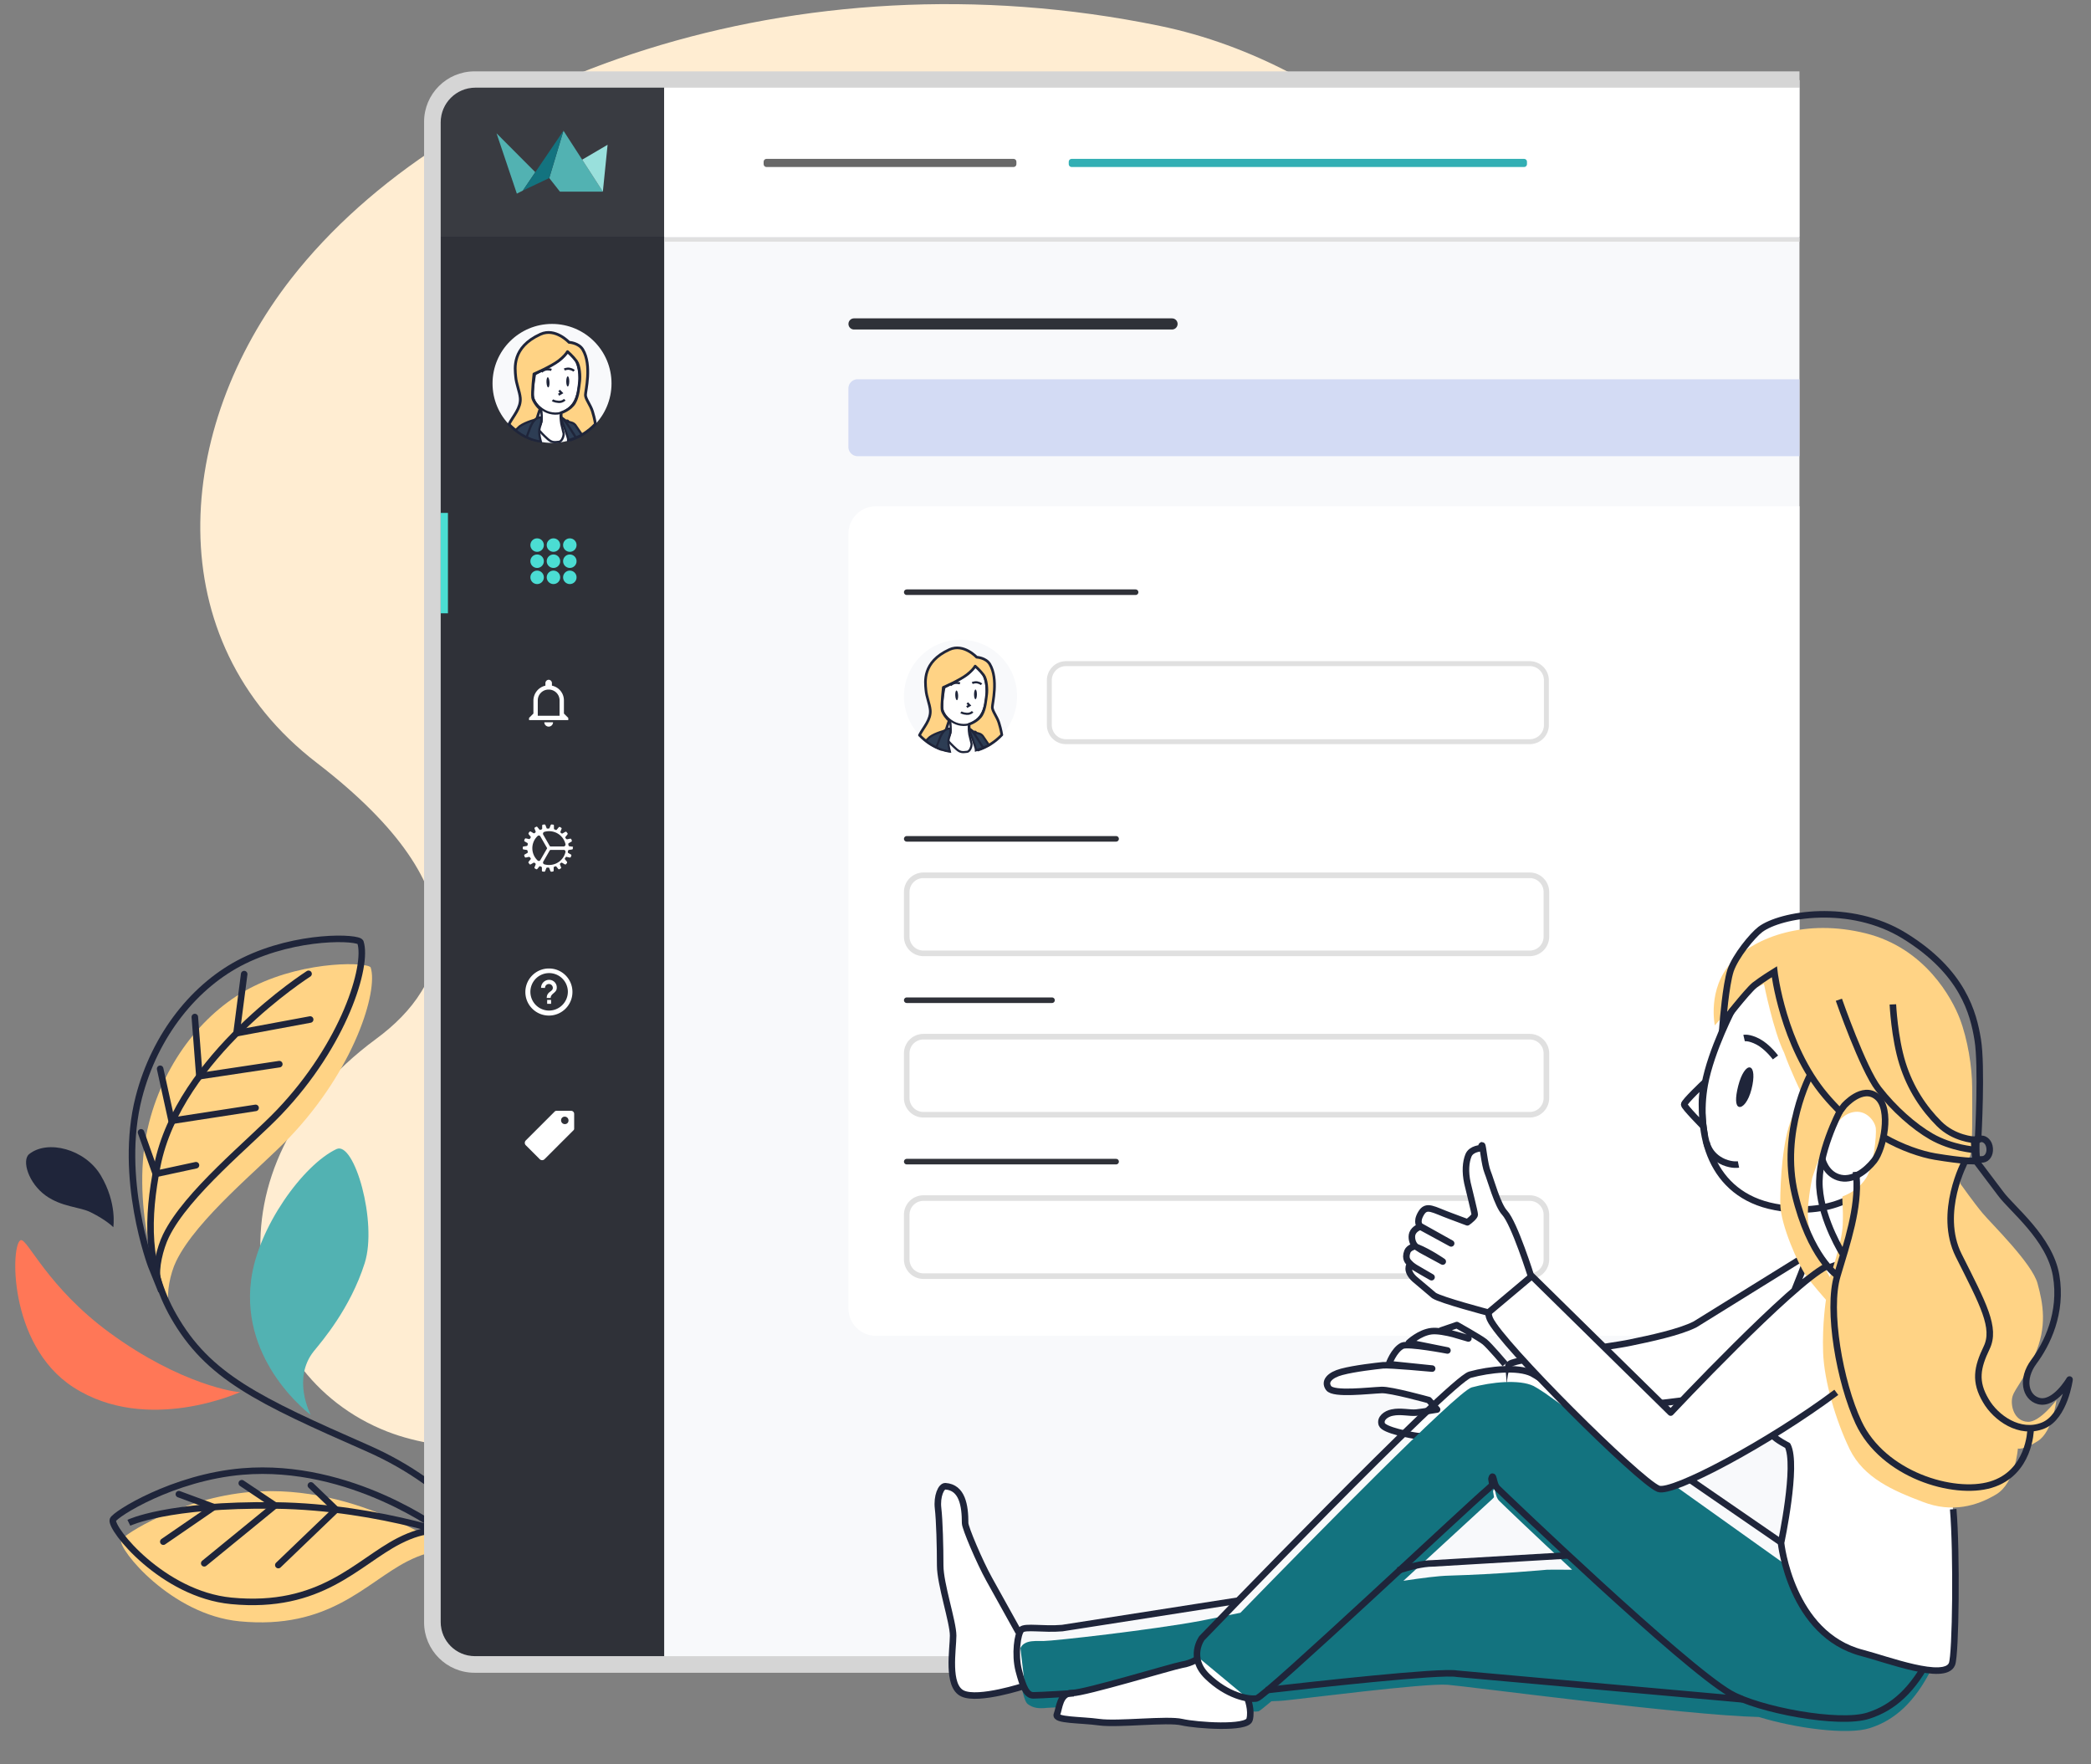 <svg xmlns="http://www.w3.org/2000/svg" xmlns:xlink="http://www.w3.org/1999/xlink" viewBox="0 0 800 675" xmlns:v="https://vecta.io/nano"><rect x="0" y="0" width="800" height="675" fill="#808080" stroke="none"/><style><![CDATA[.l{stroke:#1f253a}.m{fill:#fff}.n{fill:none}.o{stroke-miterlimit:10}.p{stroke-linejoin:round}.q{stroke-width:2.5}.r{fill:#ffd385}.s{stroke-linecap:round}.t{fill:#1f253a}.u{stroke:#e0e0e0}.v{fill:#f8f9fb}.w{stroke-width:.853}.x{stroke-width:2.137}.y{stroke:#2f3138}.z{stroke-width:2.132}.AA{stroke-width:.811}]]></style><path d="M111.47 106.52C170.94 30.36 303.85-18.91 443.74 9.91S690.69 239.8 608.03 356.88 238.02 582.9 148.12 547.68c-56.41-22.1-70.87-101.13-4.16-150.26 27.77-20.45 42.16-55.65-22.75-105.56-61.18-47.04-54.45-128.07-9.74-185.34z" fill="#ffedd2"/><path d="M91.99 532.54c-1.07.34-22.79-2.7-50.08-22.68-23.63-17.31-31.35-35.88-33.9-35.41-3.91.71-5.2 39.97 20.03 56.27 28.26 18.26 63.95 1.82 63.95 1.82z" fill="#ff7757"/><path d="M155.71 597.41c-15.98 8.24-29.68 26.2-64.09 22.88-26.22-2.53-46.39-27.64-45.27-31 .7-2.09 23.03-16.24 49.51-18.48 41.69-3.53 76.55 22.92 76.55 22.92s-5.66-2.01-16.7 3.68z" class="r"/><path d="M152.55 589.58c-15.98 8.24-29.68 26.2-64.09 22.88-26.22-2.53-46.39-27.64-45.27-31 .7-2.09 23.03-16.24 49.51-18.48 41.69-3.53 76.55 22.92 76.55 22.92s-5.67-2.01-16.7 3.68z" class="l n o q"/><path d="M120.13 516.87c2.97-3.67 13.86-16.18 19.4-33.61 4.97-15.64-3.98-46.87-10.8-43.64-12.76 6.04-30.01 29.85-32.65 50.03-4.16 31.79 22.8 51.66 22.8 51.66s-7.33-13.84 1.25-24.44z" fill="#52b2b2"/><path d="M17.53 457.44c-6.69-4.78-9.29-13.54-6.38-15.89 6.97-5.62 21.38-2.03 27.43 8.18 6.27 10.57 4.77 19.78 4.77 19.78s-2.59-2.73-8.75-5.76c-4.11-2.03-10.97-1.96-17.07-6.31z" class="t"/><path d="M65.77 502.37s-.39-.58-1.16-3.6c-1.01-3.96.5-11.57 2.81-16.3 7.92-16.25 32.25-35.7 43.25-47.22 24.96-26.13 34.08-56.14 31.15-65.08-.65-1.99-24.12-3-44.71 7.14-18.49 9.11-33.89 28.19-40.07 52.15-7.95 30.82 4.71 64.47 4.71 64.47l4.02 8.44z" class="r"/><g class="l n o q"><path d="M61.74 493.93s-.67-1.47-1.44-4.5c-1.01-3.96.9-11.91 3.2-16.64 7.92-16.25 32.25-35.7 43.25-47.22 24.96-26.13 34.08-56.14 31.15-65.08-.65-1.99-24.12-3-44.71 7.14-18.49 9.11-33.89 28.19-40.07 52.15-7.95 30.82 4.71 64.47 4.71 64.47l3.91 9.68z"/><path d="M192.53 599.69c-4.31-8.37-18.49-30.91-52.02-45.65-41.83-18.39-60.94-27.41-74.12-50.56-10.77-18.92-10.09-37.83-6.22-57.45 8.28-41.94 57.88-73.46 57.88-73.46" class="s"/><path d="M49.3 582.59s14.6-7.14 55.93-6.62 75.5 13.78 75.5 13.78"/><path d="M93.42 372.68l-2.93 22.6 28.18-5.23m-44.13-.95l1.74 22.63 30.58-4.6m-45.59 1.77l4.38 19.91 32.14-4.95m-43.83 9.35l5.64 15.9 15.38-3.31m-6.55 125.85l13.32 4.93-19.27 13.24m30.02-22.37l12.72 8.52-27.08 22.12m40.8-29.8l9.64 9.27-22.1 21.22" class="s"/></g><path d="M165.43 46.75v574.1a16.13 16.13 0 0 0 16.11 16.11h506.92V30.64H181.54c-8.88 0-16.11 7.23-16.11 16.11z" class="v"/><path d="M688.46 633.62H181.54c-7.13 0-12.93-5.8-12.93-12.93V46.59c0-7.13 5.8-12.93 12.93-12.93h506.92V27.3H181.54c-10.63 0-19.29 8.65-19.29 19.29v574.1c0 10.63 8.65 19.28 19.29 19.28h506.92v-6.35z" fill="#d5d5d5"/><path d="M181.84 33.54h72.27v600.08h-72.47c-7.2 0-13.04-5.84-13.04-13.04V46.78c0-7.31 5.93-13.24 13.24-13.24z" fill="#2f3138"/><path d="M181.73 33.54h72.38v57.01H168.6V46.68c0-7.26 5.88-13.14 13.13-13.14z" opacity=".05" enable-background="new" class="m"/><path d="M204.8 65.879l-4.77 7.04-2.29 1.16-7.77-23.08 14.83 14.88zm5.34 2.24l5.44-18.11 15.07 23.32h-16.42l-4.09-5.21z" fill="#52b2b2"/><path d="M222.74 61.089l9.72-5.7-1.81 17.94-7.91-12.24z" fill="#99e0dc"/><path d="M210.14 68.119l5.44-18.11-15.55 22.91 10.11-4.8z" fill="#13737f"/><g fill="#4bddd3"><circle cx="205.5" cy="208.54" r="2.58"/><circle cx="211.75" cy="208.54" r="2.58"/><circle cx="218.01" cy="208.54" r="2.58"/><circle cx="205.5" cy="214.71" r="2.58"/><circle cx="211.75" cy="214.71" r="2.58"/><circle cx="218.01" cy="214.71" r="2.58"/><circle cx="205.5" cy="220.88" r="2.58"/><circle cx="211.75" cy="220.88" r="2.58"/><circle cx="218.01" cy="220.88" r="2.58"/><path d="M168.6 196.23h2.78v38.41h-2.78v-38.41z"/></g><path d="M218.42 424.98h-5.59c-.18.02-.35.07-.5.17l-11.17 11.17c-.5.51-.5 1.33 0 1.83l5.34 5.34c.51.5 1.33.5 1.83 0l11.17-11.17a.71.71 0 0 0 .17-.5v-5.59c.04-.65-.45-1.21-1.1-1.25a.38.38 0 0 0-.15 0zm-2.17 5.08a1.44 1.44 0 0 1-1.58-1.3c-.01-.1-.01-.19 0-.29.05-.67.58-1.21 1.25-1.25a1.44 1.44 0 0 1 1.58 1.3c.01.1.01.19 0 .29a1.33 1.33 0 0 1-1.25 1.25h0zm-8-153.74c0 .92.75 1.67 1.67 1.67s1.67-.75 1.67-1.67h-3.34zm1.67-12.5c2.28-.02 4.15 1.81 4.17 4.09v.08 5.84h-8.34v-5.84c-.02-2.28 1.81-4.15 4.09-4.17h.08zm0-3.75a1.29 1.29 0 0 0-1.25 1.25v1c-2.66.6-4.55 2.95-4.59 5.67v5l-1.67 1.67v.83h15.01v-.83l-1.67-1.67v-5c.02-2.74-1.9-5.12-4.59-5.67v-1a1.26 1.26 0 0 0-1.24-1.25zm9.09 63.86l-1.17-.17c-.17 0-.25-.17-.33-.33 0-.17-.08-.25-.08-.42s0-.33.17-.42l1-.58a.3.3 0 0 0 .18-.39c0-.01-.01-.02-.01-.02l-.17-.5c-.08-.16-.24-.25-.42-.25l-1.17.25c-.15 0-.3-.06-.42-.17-.08-.08-.17-.25-.25-.33a.36.36 0 0 1 0-.42l.75-.92c.08-.17.17-.33 0-.5l-.33-.42c-.08-.17-.33-.17-.5-.08l-1 .58a.36.36 0 0 1-.42 0c-.08-.08-.25-.17-.33-.25-.11-.11-.15-.27-.08-.42l.42-1.08c.07-.15.01-.33-.14-.41-.01 0-.02-.01-.02-.01l-.42-.25c-.16-.1-.38-.06-.5.08l-.75.92c-.11.11-.27.15-.42.08l-.42-.17c-.17-.08-.25-.17-.25-.33v-1.17c.02-.17-.11-.32-.27-.33h-.06l-.5-.08c-.18 0-.34.09-.42.25l-.42 1.08c-.08.17-.17.25-.33.25h-.5c-.17 0-.33-.08-.33-.25l-.42-1.08c-.08-.16-.24-.25-.42-.25l-.5.08c-.18.01-.32.15-.33.33V317c0 .17-.08.25-.25.33a.96.96 0 0 0-.42.17c-.08.08-.25 0-.42-.17l-.75-.92c-.08-.17-.33-.17-.5-.08l-.42.25a.3.3 0 0 0-.18.39c0 .01.01.02.01.02l.42 1.08c.06.14.03.31-.08.42-.08.08-.25.17-.33.25a.36.36 0 0 1-.42 0l-1-.58c-.16-.1-.38-.06-.5.08l-.33.42a.55.55 0 0 0 0 .5l.75.92a.36.36 0 0 1 0 .42c-.08.08-.17.25-.25.33a.3.3 0 0 1-.39.18c-.01 0-.02-.01-.02-.01l-1.17-.25c-.18 0-.34.09-.42.25l-.17.5c-.07.15-.01.33.14.41.01 0 .02.01.02.01l1 .58c.17.08.17.25.17.42s-.08.25-.08.42-.17.25-.33.33l-1.17.17c-.18.01-.32.15-.33.33v.5c.01.18.15.32.33.33l1.17.17c.17 0 .25.17.33.33 0 .17.08.25.08.42s0 .33-.17.42l-1 .58a.3.3 0 0 0-.18.39c0 .01.01.02.01.02l.17.5c.08.16.24.25.42.25l1.17-.25c.15 0 .3.06.42.17.08.08.17.25.25.33a.36.36 0 0 1 0 .42l-.75.92c-.08.17-.17.33 0 .5l.33.42c.08.17.33.17.5.08l1-.58a.36.36 0 0 1 .42 0c.08.08.25.17.33.25.11.11.15.27.08.42l-.42 1.08c-.07.15-.01.33.14.41.01 0 .02.01.02.01l.42.25c.16.1.38.06.5-.08l.75-.92c.08-.08.25-.17.33-.08.17.08.25.08.42.17.17.08.25.17.25.33v1.17c-.02.17.11.32.27.33h.06l.5.08c.18 0 .34-.09.42-.25l.42-1.08c.08-.17.17-.25.33-.25h.5c.17 0 .33.08.33.25l.42 1.08c.08.16.24.25.42.25l.5-.08c.18-.01.32-.15.33-.33v-1.17c0-.17.08-.33.25-.33.17-.08.33-.08.42-.17.08 0 .25-.08.33.08l.75.92c.08.17.33.17.5.08l.42-.25a.3.3 0 0 0 .18-.39c0-.01-.01-.02-.01-.02l-.42-1.08c-.06-.14-.03-.31.08-.42.08-.08.25-.17.33-.25a.36.36 0 0 1 .42 0l1 .58c.16.1.38.06.5-.08l.33-.42a.55.55 0 0 0 0-.5l-.75-.92a.36.36 0 0 1 0-.42c.08-.08.17-.25.25-.33a.3.3 0 0 1 .39-.18c.01 0 .02.01.02.01l1.17.25c.18 0 .34-.09.42-.25l.17-.5c.07-.15.01-.33-.14-.41-.01 0-.02-.01-.02-.01l-1-.58c-.17-.08-.17-.25-.17-.42s.08-.25.08-.42.17-.25.33-.33l1.17-.17c.18-.01.32-.15.33-.33v-.5c.18-.07.1-.24-.15-.24h0zm-12.26 5.09a.67.67 0 0 1-.9.3c-.07-.03-.13-.08-.18-.13-2.58-2.46-2.68-6.54-.22-9.11.07-.08.15-.15.22-.22.25-.27.68-.28.94-.03.06.06.11.12.14.19l2.5 4.34c.08.09.08.24 0 .33l-2.5 4.33h0zm9.59-3.01a6.43 6.43 0 0 1-6.25 4.92c-.62 0-1.24-.08-1.83-.25-.37-.11-.58-.5-.47-.88.01-.04.03-.09.05-.13l2.5-4.34c.08-.1.2-.16.33-.17h5c.42-.06.75.44.67.85zm-.67-2.16h-5c-.13 0-.25-.06-.33-.17l-2.5-4.34a.77.77 0 0 1 .31-1.04c.03-.02.07-.03.11-.05.6-.17 1.21-.25 1.83-.25a6.43 6.43 0 0 1 6.25 4.92c.1.4-.15.8-.54.9-.05.02-.09.02-.13.03zm-6.33 60.19h1.5v-1.5h-1.5v1.5zm.75-13.51c-4.97-.05-9.04 3.95-9.09 8.92s3.95 9.04 8.92 9.09 9.04-3.95 9.09-8.92v-.17c-.02-4.91-4-8.9-8.92-8.92h0zm0 16.1a7.17 7.17 0 1 1 0-14.34 7.17 7.17 0 0 1 7.17 7.17c-.03 3.94-3.23 7.14-7.17 7.17h0zm0-11.76c-1.7 0-3.08 1.37-3.08 3.07l1.5.02a1.5 1.5 0 1 1 3 0c0 1.5-2.33 1.33-2.33 3.84h1.5c0-1.75 2.33-1.92 2.33-3.84.11-1.59-1.1-2.97-2.69-3.08-.08-.01-.16-.01-.23-.01h0z" class="m"/><circle cx="211.2" cy="146.69" r="22.76" class="v"/><g class="l m o"><path d="M207 156.61c.26.92.34 3.87.18 4.71s-1.36 2.73-1.1 3.1 1.94 2.18 3.47 3.53 2.39 1.32 4.3 1.08c1.32-.17 1.96-2.64 1.77-3.32l-.87-3.59c-.28-1.51-.23-3.49-.23-3.49" class="w"/><path d="M217.4 134.28l2.42 2.86c.54.51 2.36 4.02 1.81 9.81-.54 5.67-2.35 8.36-5 10.09-2.64 1.73-5.85 1.42-8.22.15-.58-.31-4.51-2.51-4.59-6.32-.06-2.85.88-7.73.88-7.73s8.28-4.32 9.61-5.53 3.09-3.33 3.09-3.33z" stroke-width=".831"/></g><g class="t"><ellipse transform="matrix(.003 -1 1 .003 70.638 362.702)" cx="217.22" cy="145.93" rx="1.94" ry=".58"/><ellipse transform="matrix(.999 -.047 .047 .999 -6.665 10.055)" cx="209.66" cy="146.22" rx=".58" ry="1.94"/></g><path d="M216.07 152.91s-.87.94-2.37.84c-1.66-.11-2.32-.64-2.32-.64m-.41-11.6s-1.2-.46-2.46-.05c-.9.29-1.33.84-1.33.84m8.73-.92s.94-.48 2.05-.27 1.68.77 1.68.77" class="l n o w"/><path d="M227.81 162.2c-.35-2.09-.85-3.89-1.14-4.81-.82-2.61-2.65-4.68-2.68-6.27-.03-1.44 2.56-11.37-1.01-17.36-1.56-2.62-5.28-2.8-5.28-2.8s-5.22-5.66-10.9-3.1c-11.1 5.01-9.77 13.15-9.51 16.21.24 2.9 1.54 5.7 1.76 8.18.34 3.84-2.72 6.93-4.34 10.07 2.39 2.52 5.35 4.48 8.67 5.7l1.54-6.14c.72-2.58 1.76-5.54 1.76-5.54-.75-.28-2.68-2.93-2.87-4.16-.31-2.06.49-9.1.49-9.1s6.53-2.81 9.48-5.07c1.92-1.48 2.88-2.71 3.35-3.48 0 0 2.06 1.79 3.38 3.61s1.49 5.96 1.25 7.75c-.32 2.38-.5 5.65-1.93 8.18-1.49 2.66-5.16 3.85-5.16 3.85l.02 1.88.8.53 1.06.79s.97-.57.96.88c-.01.85.38 3.67.76 6.31 3.69-1.21 6.96-3.33 9.54-6.11z" stroke-width="1.066" class="l p r"/><g class="o w l"><path d="M213.92 149.39l.93.95-1.15.67" class="n"/><g fill="#2d3d54"><path d="M206.67 168.85c-.53-1.09-1.15-8.5-1.15-8.5s-4.42 1.06-6.72 2.77l-1.53 1.48s1.43 1.3 3.63 2.4 5.77 1.85 5.77 1.85zm12.09-.81c-.78-2.76-3.52-7.27-3.52-7.27l2.53.69c.47.13 1.89.21 2.7 1.67l2.2 3.23-3.91 1.68z"/><path d="M201.49 167.2l1.38-3.68c1.86-4.63 4.21-3.75 4.21-3.75s.22.3-.02 1.74c-.38 2.22-1.41 2.45-.17 7.42 0 0-1.38-.15-2.86-.63-1.47-.47-2.54-1.1-2.54-1.1zm15.94 1.24c.04-1.01-2.65-7.86-2.65-7.86l-.11-.92s1.08.59 2.63 3l3.05 4.76-2.92 1.02z"/></g></g><path d="M254.11 33.54h434.35v57.01H254.11z" class="m"/><path d="M254.11 91.61h434.35" stroke-width="1.706" class="n o u"/><path d="M387.78 63.9h-94.53c-.6 0-1.09-.49-1.09-1.09v-.94c0-.6.49-1.09 1.09-1.09h94.53c.6 0 1.09.49 1.09 1.09v.94c0 .6-.49 1.09-1.09 1.09z" fill="#686868"/><path d="M583.12 63.9H409.98c-.6 0-1.09-.49-1.09-1.09v-.94c0-.6.49-1.09 1.09-1.09h173.14c.6 0 1.09.49 1.09 1.09v.94c0 .6-.49 1.09-1.09 1.09z" fill="#32afb4"/><path d="M688.46,511.06H335.08c-5.78,0-10.47-4.69-10.47-10.47V204.16c0-5.78,4.69-10.47,10.47-10.47h353.38V511.06z" class="m"/><path d="M688.46 145.1H328.13a3.54 3.54 0 0 0-3.54 3.54v22.35a3.54 3.54 0 0 0 3.54 3.54h360.33V145.1z" fill="#d3dbf4"/><g class="o"><g class="m u"><path d="M585.26 253.9H407.85a6.38 6.38 0 0 0-6.38 6.38v17.1a6.38 6.38 0 0 0 6.38 6.38h177.41a6.38 6.38 0 0 0 6.38-6.38v-17.1c-.01-3.53-2.86-6.38-6.38-6.38z" stroke-width="1.884"/><use xlink:href="#B" class="x"/></g><g class="n s y"><path d="M326.74 123.93h121.67" stroke-width="4.263"/><path d="M346.91 226.57h87.56m-87.56 94.36h80.1" class="z"/></g><path d="M585.26 396.62H353.29a6.38 6.38 0 0 0-6.38 6.38v17.1a6.38 6.38 0 0 0 6.38 6.38h231.97a6.38 6.38 0 0 0 6.38-6.38V403c-.01-3.52-2.86-6.38-6.38-6.38z" class="m u x"/><path d="M346.91 382.67h55.58" class="n s y z"/><use xlink:href="#B" y="123.49" class="m u x"/><path d="M346.91 444.42h80.1" class="n s y z"/></g><circle cx="367.49" cy="266.39" r="21.64" class="v"/><g class="l m o"><path d="M363.49 275.82c.24.87.32 3.68.17 4.48-.15.79-1.29 2.59-1.05 2.95s1.85 2.07 3.3 3.35 2.27 1.26 4.09 1.03c1.25-.16 1.86-2.51 1.69-3.16l-.83-3.42c-.27-1.44-.22-3.32-.22-3.32" class="AA"/><path d="M373.38 254.59l2.3 2.72c.52.48 2.24 3.83 1.72 9.32-.52 5.39-2.24 7.95-4.75 9.59s-5.56 1.35-7.82.15c-.55-.29-4.29-2.38-4.36-6.01-.05-2.71.84-7.35.84-7.35s7.88-4.11 9.14-5.26 2.93-3.16 2.93-3.16z" stroke-width=".791"/></g><g class="t"><ellipse transform="matrix(.003 -1 1 .003 106.432 638.067)" cx="373.21" cy="265.66" rx="1.85" ry=".55"/><ellipse transform="matrix(.999 -.047 .047 .999 -12.14 17.567)" cx="366.03" cy="265.93" rx=".55" ry="1.85"/></g><path d="M372.12 272.3s-.83.9-2.26.8c-1.58-.11-2.21-.61-2.21-.61m-.38-11.03s-1.14-.44-2.34-.05c-.85.28-1.27.8-1.27.8m8.31-.87s.9-.46 1.95-.26c1.06.2 1.6.73 1.6.73" class="l n o AA"/><path d="M383.29 281.14c-.33-1.99-.81-3.7-1.09-4.57-.78-2.48-2.52-4.45-2.55-5.96-.02-1.37 2.43-10.81-.96-16.51-1.48-2.49-5.03-2.66-5.03-2.66s-4.97-5.38-10.37-2.95c-10.56 4.77-9.29 12.51-9.05 15.41.23 2.76 1.46 5.42 1.67 7.78.32 3.66-2.59 6.59-4.13 9.58 2.27 2.4 5.08 4.26 8.25 5.42l1.46-5.84c.69-2.45 1.68-5.26 1.68-5.26-.71-.26-2.55-2.79-2.73-3.95-.29-1.96.46-8.65.46-8.65s6.21-2.67 9.01-4.83c1.83-1.4 2.74-2.58 3.18-3.31 0 0 1.95 1.7 3.21 3.43s1.42 5.67 1.19 7.37c-.31 2.26-.48 5.37-1.83 7.78-1.42 2.53-4.9 3.66-4.9 3.66l.02 1.79.76.5 1.01.75s.93-.54.92.83c-.01.81.36 3.49.73 6 3.53-1.15 6.63-3.18 9.09-5.81z" stroke-width="1.014" class="l p r"/><g class="o AA l"><path d="M370.07 268.95l.89.91-1.09.64" class="n"/><g fill="#2d3d54"><path d="M363.19 287.45c-.5-1.04-1.09-8.09-1.09-8.09s-4.2 1.01-6.39 2.63l-1.46 1.41s1.36 1.23 3.45 2.28 5.49 1.77 5.49 1.77zm11.49-.77c-.75-2.62-3.35-6.91-3.35-6.91l2.4.66c.45.12 1.79.2 2.57 1.58l2.09 3.07-3.71 1.6z"/><path d="M358.26 285.89l1.32-3.5c1.77-4.4 4.01-3.57 4.01-3.57s.21.29-.02 1.66c-.36 2.11-1.34 2.33-.16 7.06 0 0-1.32-.15-2.72-.6s-2.43-1.05-2.43-1.05zm15.16 1.18c.04-.96-2.52-7.47-2.52-7.47l-.1-.88s1.03.56 2.5 2.85l2.9 4.53-2.78.97z"/></g></g><path d="M692.03 479.58l-36.45 22.95c-4.95 2.97-20.07 9.99-31.14 11.25-11.07 1.17-30.87 4.86-35.28 5.31s-12.42 1.44-13.41 6.48-.09 12.42 1.89 14.04 6.39 1.98 14.31 1.35 35.64-3.33 46.18-4.5c10.53-1.17 18.99-2.34 25.83-6.21 5.49-3.06 26.91-13.32 34.2-16.74l-1.62-26.73-4.51-7.2z" class="m"/><g class="l o p q"><path d="M691.94 479.76l-43.39 26.91c-5.94 3.06-17.55 5.49-24.93 7.02-7.47 1.62-43.12 6.03-45.91 8.1s-2.61 9.36-2.25 12.33 2.7 8.1 6.3 7.74 69.04-5.4 76.6-8.82c6.57-2.97 40.06-19.44 40.06-19.44" class="n"/><path d="M575.83 521.89s-6.03-7.11-7.83-8.55-10.62-6.39-10.62-6.39l-6.03 2.07 10.44 3.06s-9.63-3.33-14.13-2.79c-4.59.54-8.64 4.41-8.64 4.41l14.76 2.97s-15.03-2.88-17.28-1.8c-3.24 1.62-5.13 7.02-5.13 7.02l16.56 1.71s-16.29-1.53-18.81-1.26-10.8 1.17-15.84 2.52c-4.41 1.17-6.84 3.6-4.95 6.21s15.39.9 20.25.72c3.51-.18 18.09 3.87 18.09 3.87l3.15 3.6s-5.4.9-7.92 1.17-6.03-.72-9.27 0c-2.34.45-4.77 2.25-3.96 4.5s10.98 4.14 13.77 4.5c1.89.18 18.18-1.98 22.05-2.97 3.87-1.08 13.05-5.31 13.05-5.31" class="m"/></g><path d="M393.19 651.95c2.07 1.53 4.14 1.8 7.47 1.44 2.34-.27 42.49-1.26 68.68-1.98 5.22 3.06 9.9 3.69 12.15 3.33.36-.09 2.16-1.53 4.95-3.87 2.43-.09 4.14-.18 4.86-.27 6.21-.54 53.92-6.75 62.56-6.03 7.29.54 91.09 11.7 119.09 12.33 13.77 4.23 33.84 7.02 42.49 4.23 9.54-3.06 17.1-9.9 23.58-22.68L590.95 532.87c-2.16-1.44-3.69-2.34-4.23-2.61-5.4-2.61-16.11-1.53-23.67.54-5.67 1.62-61.66 58.69-88.48 86.23l-15.12 3.06c-18.9 3.51-56.44 7.74-60.31 7.74-3.78 0-9-.63-9.27 5.13-.19 5.76 1.25 17.46 3.32 18.99zm143.75-47.16l32.67-30.06c.18-.18 1.98-1.71 1.98-1.98l-.36-2.16c.27-1.17.54-1.17.81 0 .45 1.8.63 2.7 1.62 3.69 1.35 1.35 13.05 12.6 27.81 26.28-5.31-.09-9.63 0-9.63 0s-18.36 1.71-37.35 2.25c-4.23.09-10.35.9-17.55 1.98z" fill="#13737f"/><g class="l o q"><path d="M389.68 624.41l-11.25-20.25c-3.69-6.66-9.18-19.62-9.18-21.42 0-6.75-1.08-13.68-7.56-14.13-1.62-.09-3.33 3.87-2.79 8.46s.81 14.76.81 21.87 4.95 21.6 4.95 26.82-2.52 19.26 3.6 22.14 23.85-2.97 23.85-2.97m85.15 4.77s1.8 4.59.81 8.19-20.25 2.25-25.83.99c-5.58-1.35-24.48.99-31.68 0s-17.19-.63-16.2-2.97.99-8.19 5.85-8.19 38.07-10.08 41.95-10.8c3.96-.63 6.57-2.61 6.57-2.61" class="m p"/><path d="M738.48 633.68c-6.48 12.78-14.04 19.62-23.58 22.68-11.25 3.69-42.13-2.25-52.93-8.46-18.18-10.53-85.69-75.25-88.93-78.4-.99-.99-1.17-1.89-1.62-3.69-.27-1.17-.54-1.17-.81 0l.36 2.16c0 .27-1.8 1.8-1.98 1.98-5.85 4.77-85.06 79.39-88.21 79.84-3.24.54-11.25-1.08-18.81-8.37s-2.16-14.67-2.16-14.67 95.05-98.74 102.61-100.81 18.27-3.15 23.67-.54c.54.27 2.07 1.17 4.23 2.61" class="n p"/><path d="M686.63 493.44s4.95-12.15 4.95-13.23-2.17-10.39-3.88-18.22l26.37-9.75 4.24 26.11-23.03 8.18-8.65 6.91" class="m"/><path d="M666.74 650.15l-109.36-9.81c-6.3-1.17-54.64 4.23-73 6.3m115.57-51.57l-51.85 3.06c-3.87 0-8.91 1.35-13.23 2.7m-61.03 11.52l-67.42 10.53c-7.2.63-14.22-.81-15.66.63s-2.61 9.45-.99 15.66 2.97 9.45 5.58 9.45 15.48-.81 15.48-.81" class="n p"/></g><g class="m"><path d="M667.46 511.45l-12.42 12.51-15.84 16.47-23.31-22.95-26.01-25.2c-1.62-1.17-3.69-4.05-3.69-4.05s-9.63 4.05-12.15 6.48-7.02 6.12-3.24 11.16 22.68 25.11 27.18 30.42c4.5 5.22 30.69 30.24 33.12 31.23s3.42 4.41 11.7.45 36.27-20.25 36.27-20.25 1.26 2.25 3.51 3.33 3.24 7.02 3.24 10.71-3.69 25.65-3.69 27.45.81 8.64 3.51 15.12c2.7 6.39 10.62 21.96 22.23 26.28s24.24 8.28 29.74 7.92 8.7-1.16 9.24-2.42 2.06-36.48.88-49.62c-1.16-12.87-1.01-41.11-2.63-44.62s-12.63-50.07-21.81-56.82-28.47 2.35-28.47 2.35l-9 6.57"/><path d="M679.11 461.75c-24.78-4.66-30.25-28.28-26.9-46.76 2.42-13.33 11.05-29.66 11.05-29.66s5.87-23.66 18.66-25.19 59.5 17.05 63.51 33.48c4.02 16.43-19.74 54.22-25.37 57.21-5.64 2.99-16.84 15.46-40.95 10.92z" class="l o q"/></g><path d="M656.07 392.29l8.75-9.8c1.88-2.24 10.05-6.09 10.05-6.09s3.62 18.14 7.72 26.36c2.37 6.72 6.72 15.69 6.72 15.69s-.4 1.36-3.85 9.55c-3.46 8.19-4.35 23.58-4.35 32.26 0 8.67 7.41 24.07 9.39 27.09s8.1 9.94 8.1 9.94-1.48 9.26-1.09 20.17c.4 10.91 4.84 26.02 10.18 37.03 5.44 11.01 16.6 15.79 27.87 20.07 11.27 4.39 20.85 1.56 28.17-2.83s8.3-17.54 8.3-17.54 2.08.68 7.71-2.92c5.63-3.7 7.02-15.59 7.02-15.59s-6.42 8.58-10.97 8.28c-4.65-.19-6.42-5.07-6.03-8.58.3-3.41 3.46-5.36 8.6-16.66 5.04-11.3 3.26-20.07 1.19-27.68-2.08-7.7-17.59-22.8-20.95-26.8s-8.6-11.4-8.6-11.4l.49-6.33s1.98-1.85 3.16-4.09c1.19-2.24.88-18.84.88-26.44 0-7.7-1.73-18.39-4.7-26.18-2.97-7.8-13.27-27.06-36-32.72-22.73-5.65-42.11 1.14-51.4 11.18s-6.36 24.03-6.36 24.03zm37.29 58.32s5.24-15.88 7.51-18.61 4.65-6.24 8.99-6.63c4.35-.39 7.41 3.51 7.81 6.24.3 2.73-.79 14.42-3.66 19-2.47 3.9-6.03 5.94-8.99 7.11-.49.19.3 4 0 10.91s-4.94 19.98-4.94 19.98-6.03-10.72-8.01-19.59c-1.38-6.43 1.29-18.41 1.29-18.41z" class="r"/><g class="l n o q"><path d="M755.1 437.38l1.74-2.38s1.48-27.02-.17-37.18-5.63-25.97-28.09-39.81c-20.76-12.79-47.36-8.23-55.09-2.42-2.99 2.29-9.46 10.09-11.4 15.71-1.83 5.62-2.94 19.9-2.94 19.9s8.93-11.61 12.12-14.28c2.8-2.19 7.58-5.14 7.58-5.14s3.23 28.09 19.56 47.42c1.83 2.19 3.67 4.09 5.5 6l1.64-2.19s7.05-8.09 12.65-3.33c5.6 4.67 2.41 19.81-1.16 24.38-3.09 3.9-8.4 8.09-13.71 6.38-5.02-1.62-6.2-7.14-6.2-7.14"/><path d="M724.2 384.27s.59 12.75 3.66 22.53c3.06 9.78 8.2 17.3 14.03 23.13 5.73 5.73 13.34 6.13 13.34 6.13l.59 8.2s-4.84 0-15.52-1.78c-5.24-.89-12.7-3.4-19.52-7.35m-28.17-23.96s-11.6 21.73-5.87 45.75 16.11 31.04 16.11 31.04l2.37-7.91s-8.2-12.85-9.09-25.7 7.78-29.16 7.78-29.16m6.16 23.13l.2 1.98c.89 11.86-3.36 24.61-7.31 37.76-3.95 13.05.89 40.72 8.1 56.14 9.39 20.06 36.37 28.07 50.6 23.82 14.92-4.45 15.22-20.95 15.22-20.95"/><path d="M751.87 444.17s-10.67 19.77-2.47 36.17c9.39 18.68 14.33 27.67 10.67 35.29-3.66 7.61-4.65 12.95-.3 20.26 3.76 6.52 12.95 13.15 21.94 9.49 8.2-3.36 10.08-17.59 10.08-17.59s-5.73 9.88-11.86 8.2c-5.04-1.38-6.72-8.4-1.78-15.02s10.97-18.68 8.5-33.01-17-25.5-21.25-31.33l-9.39-12.45-4.14-.01h0z" class="p"/></g><path d="M669.56 408.4c-1.4-.36-3.33 2.32-4.53 7.02-1.2 4.69-1.08 7.7.32 8.06s3.56-2.06 4.76-6.76.85-7.96-.55-8.32z" class="t"/><g class="l o q"><path d="M652.05 414.27s-7.73 7.27-7.71 8.31c.11 1.03 7.33 8.31 7.33 8.31s-.55-3.83-.52-8.5c-.04-3.98.9-8.12.9-8.12z" class="m"/><g class="n"><path d="M703.54 382.49s9.19 26.42 15.15 34.12c5.96 7.69 13.61 14.41 20.14 18.17 7.91 4.55 16.7 5.14 16.7 5.14m.58-3.05s.72-1.17 2.07-1.17c1.26 0 2.88 1.26 3.06 3.69s-1.17 3.96-2.52 4.14-2.43.09-2.52-1.26c-.18-1.43-.09-5.4-.09-5.4z"/><g class="p"><path d="M646.12 565.81l35.82 24.66"/><path d="M747.28 577.4c1.41 16.48.98 55.63-.47 59.24-2.68 6.7-25.07-1.85-34.26-4.22-27.45-7.02-31.14-42.13-31.14-42.13s6.39-29.88 2.52-37.26c0 0-4.41-2.25-5.58-3.78m24.21-16.56c-25.65 19.17-62.83 38.97-68.05 36.9-7.47-2.97-60.22-55.54-64.45-64.9-4.23-9.27 16.11-16.38 16.11-16.38l53.02 52.12s46.27-49.24 59.68-55.99"/></g><path d="M652.86 436.89s.74 5.17 6.68 7.71c3.32 1.36 5.59.9 5.59.9m14.15-40.93s-3.02-4.1-6.65-6.02c-3.52-1.84-5.36-1.41-5.36-1.41"/></g><path d="M539.37 483.79s-1.71 2.3 1.8 5.54l7.44 6.29c2.62 1.78 20.82 6.56 20.82 6.56l16.38-13.77s-6.4-20.39-10.16-24.44c-2.73-2.93-5.31-12.63-6.5-15.53s-1.8-10.27-2.14-10.27-.26 1.11-.26 1.11-3.85.08-4.94 2.78c-1.02 2.52-1.33 6.16-.38 10.57.31 1.46 2.79 11.14 2.79 12.07 0 .72-1.97 2.37-2.82 2.94l-6.42-2.4c-6.69-2.44-9.2-4.59-11.3-1.02s-.29 4.9-.29 4.9l11.81 6.59-11.79-6.42s-2.31.69-3.03 2.63c-.55 1.47-.01 3.84 1.2 4.9l-.11-.07s-2.39.47-3.01 2.05c-1.15 2.95.55 4.09.73 4.36 1.17 1.35 2.66 2.15 8.51 5.48l-8.33-4.85zm4.39-5.59l-1.54-.98h0c4.68 1.89 9.76 5.43 9.76 5.43l-8.22-4.45z" class="m p"/></g><defs ><path id="B" d="M585.26 334.88H353.29a6.38 6.38 0 0 0-6.38 6.38v17.1a6.38 6.38 0 0 0 6.38 6.38h231.97a6.38 6.38 0 0 0 6.38-6.38v-17.1c-.01-3.53-2.86-6.38-6.38-6.38z"/></defs></svg>
